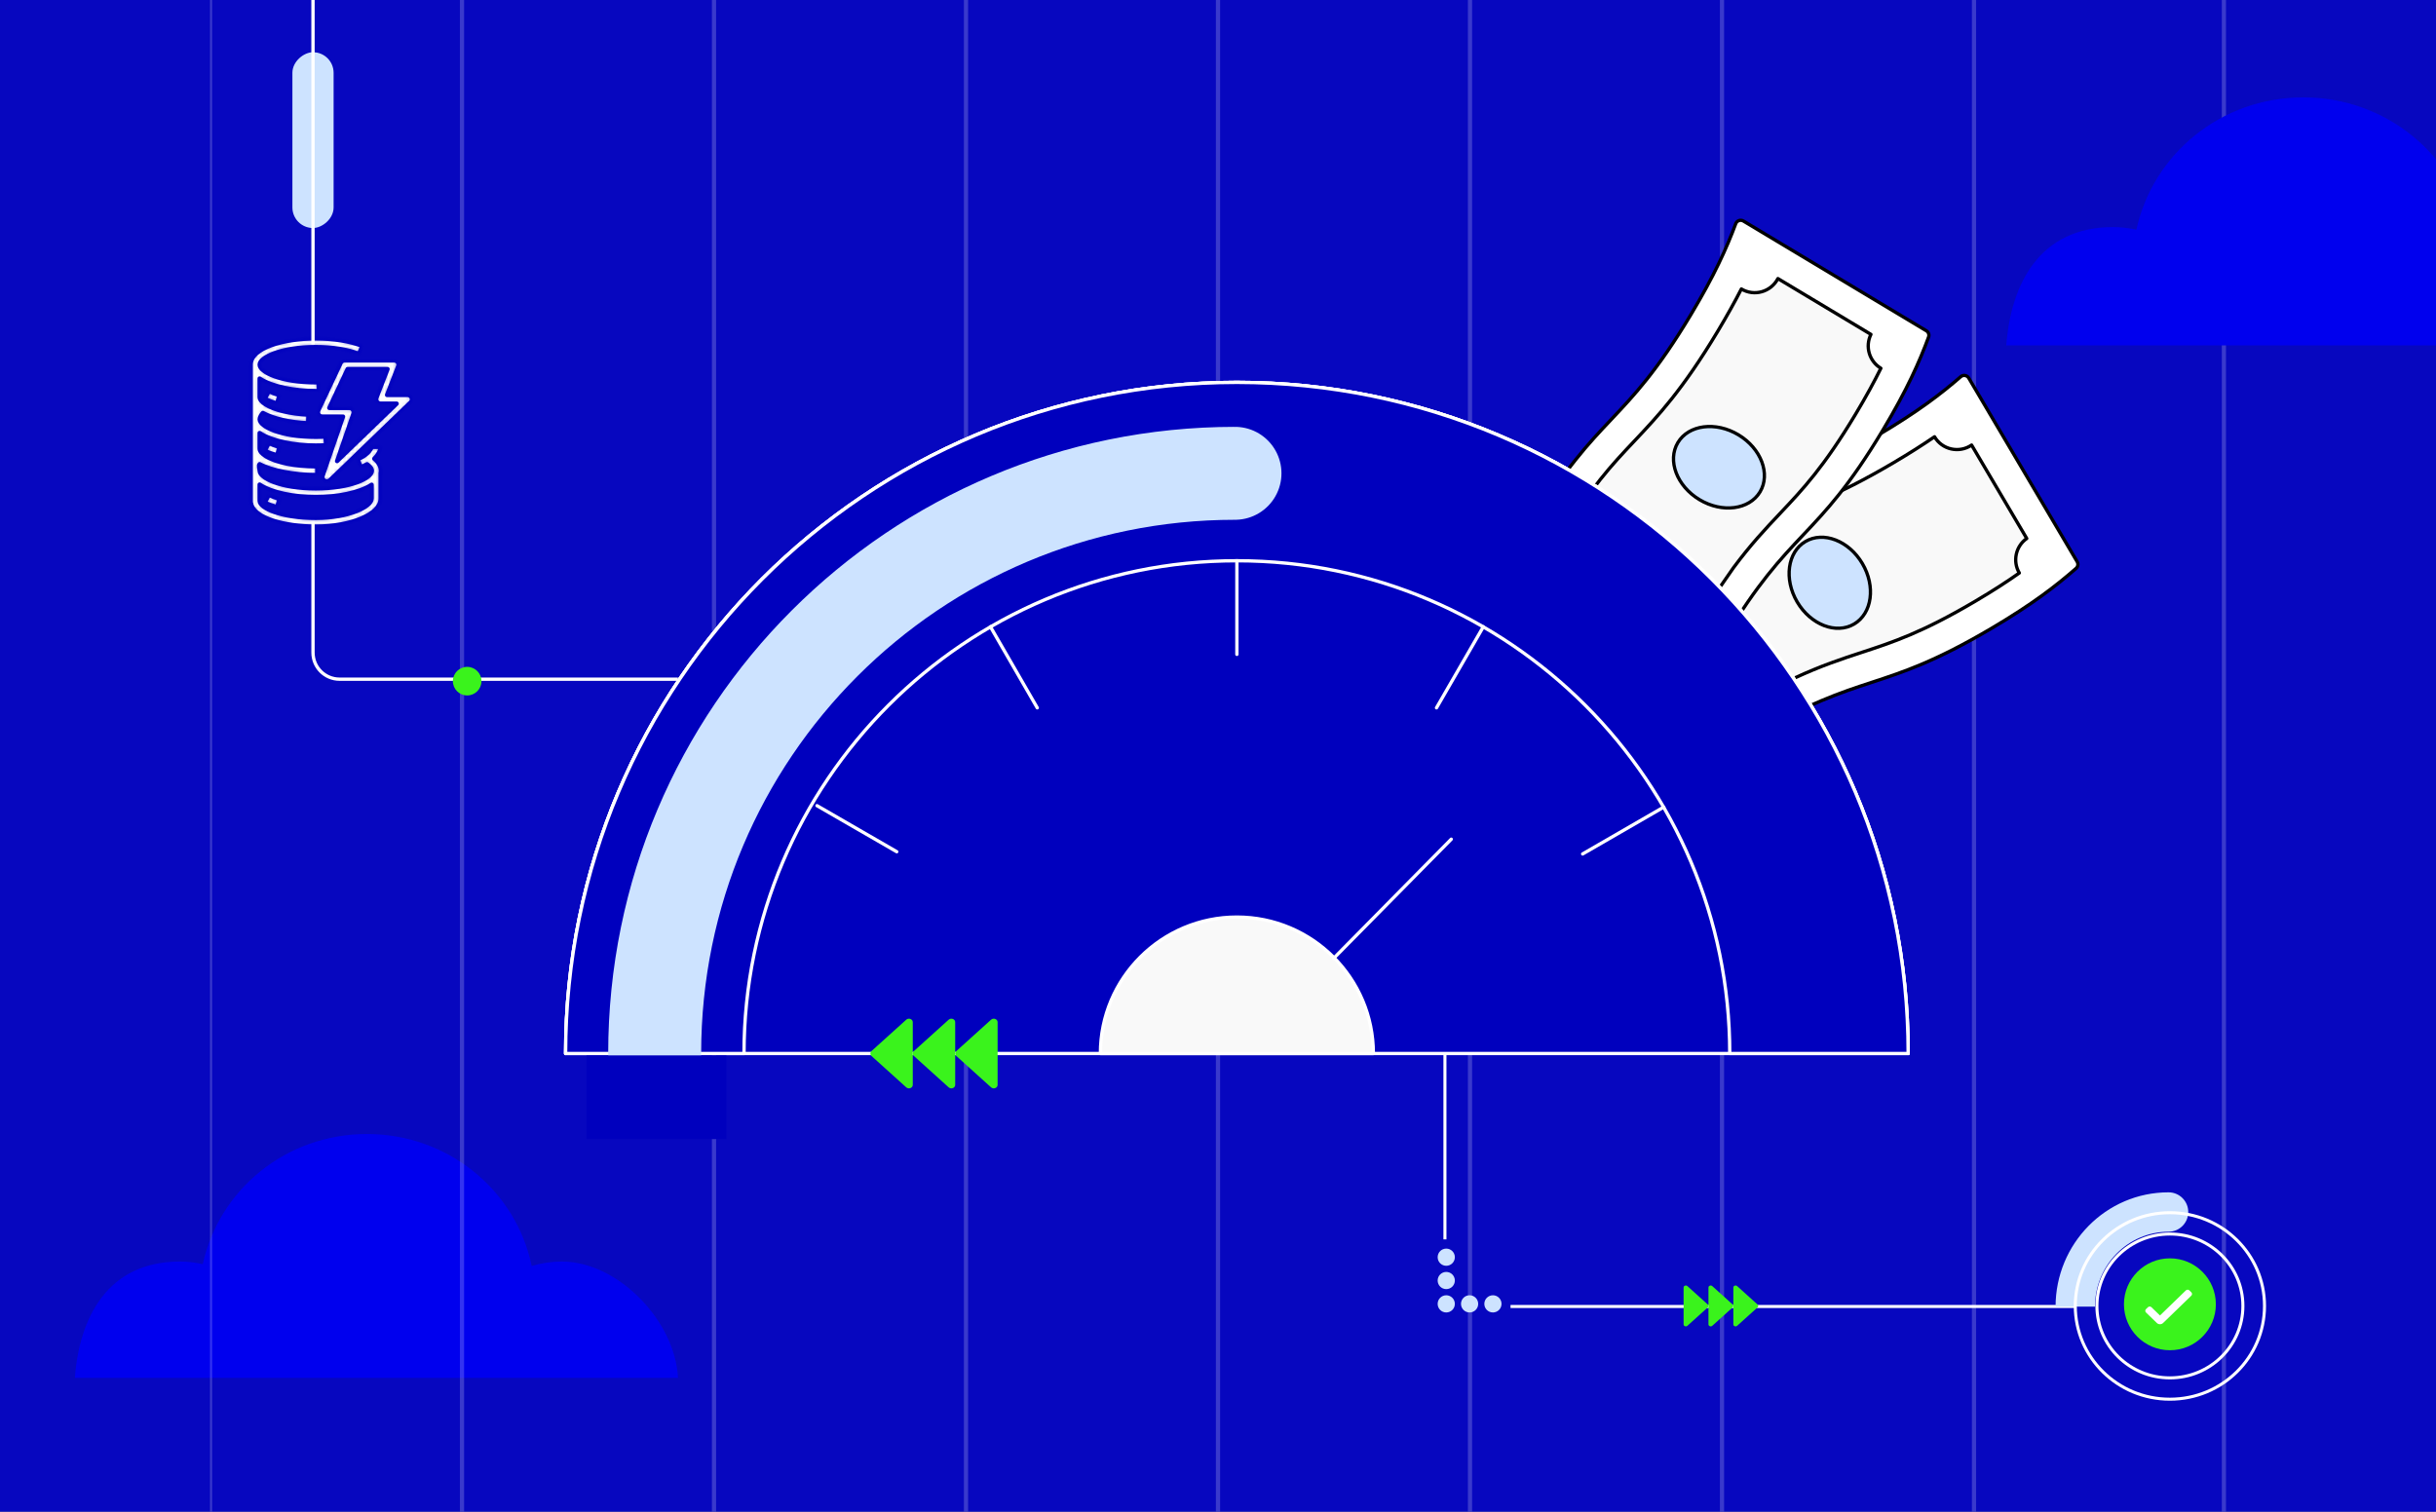 <svg width="580" height="360" viewBox="0 0 580 360" fill="none" xmlns="http://www.w3.org/2000/svg">
<rect x="0" y="0" width="580" height="360" fill="#808080" stroke="none"/>
<g clip-path="url(#clip0_752_8750)">
<rect width="580" height="360" fill="#0707BF"/>
<path d="M161.421 328.125C160.82 314.687 147.218 300.421 133.765 300.421C131.27 300.421 128.866 300.792 126.59 301.475C122.884 283.539 106.736 270.053 87.389 270.053C68.042 270.053 52.162 283.325 48.277 301.036C46.518 300.646 44.7 300.421 42.822 300.421C25.54 300.421 18.892 313.853 17.824 328.125H161.421Z" fill="#0000EE"/>
<g opacity="0.2" clip-path="url(#clip1_752_8750)">
<path d="M50 -33.415V487.415" stroke="white"/>
<path d="M110 -33.415V487.415" stroke="white"/>
<path d="M170 -33.415V487.415" stroke="white"/>
<path d="M230 -33.415V487.415" stroke="white"/>
<path d="M290 -33.415V487.415" stroke="white"/>
<path d="M350 -33.415V487.415" stroke="white"/>
<path d="M410 -33.415V487.415" stroke="white"/>
<path d="M470 -33.415V487.415" stroke="white"/>
<path d="M530 -33.415V487.415" stroke="white" stroke-width="2"/>
</g>
<path d="M466.84 89.71C462.247 93.714 456.555 98.081 447.024 103.706C420.282 119.49 416.814 113.615 390.067 129.401C385.16 132.297 381.27 134.858 378.024 137.208C377.5 137.59 377.352 138.304 377.681 138.862L403.515 182.632C403.892 183.271 404.733 183.443 405.331 183.012C408.538 180.698 412.37 178.18 417.182 175.34C443.929 159.554 447.396 165.429 474.139 149.646C483.915 143.876 489.653 139.43 494.31 135.343C494.763 134.945 494.867 134.282 494.561 133.763L468.744 90.02C468.346 89.345 467.434 89.195 466.841 89.709L466.84 89.71Z" fill="white" stroke="black" stroke-width="0.79" stroke-linecap="round" stroke-linejoin="round"/>
<path d="M427.277 161.465C433.613 158.526 438.516 156.919 443.318 155.343C450.688 152.926 457.647 150.643 470.315 143.167C474.558 140.662 477.958 138.451 480.788 136.45C479.151 133.661 479.916 130.089 482.559 128.23L469.43 105.984C466.47 107.999 462.414 107.099 460.603 104.01C457.833 105.904 454.627 107.955 450.849 110.185C436.775 118.492 428.7 121.14 420.894 123.7C413.524 126.118 406.563 128.401 393.892 135.879C393.366 136.19 392.849 136.498 392.34 136.804C394.07 139.735 393.114 143.511 390.199 145.267L403.364 167.572C406.315 165.802 410.144 166.772 411.892 169.738C412.375 169.447 412.864 169.155 413.36 168.863C415.553 167.568 417.602 166.41 419.525 165.371L427.277 161.466L427.277 161.465Z" fill="#F9F9F9" stroke="black" stroke-width="0.79" stroke-linecap="round" stroke-linejoin="round"/>
<path d="M441.463 148.601C445.746 146.073 446.623 139.626 443.421 134.2C440.218 128.774 434.15 126.425 429.867 128.953C425.583 131.481 424.707 137.929 427.909 143.355C431.111 148.781 437.179 151.13 441.463 148.601Z" fill="#CDE3FF" stroke="black" stroke-width="0.79" stroke-linecap="round" stroke-linejoin="round"/>
<rect x="69.619" y="54.3" width="41.862" height="9.811" rx="4.906" transform="rotate(-90 69.619 54.3)" fill="#CDE3FF"/>
<path d="M413.272 53.272C411.145 58.982 408.225 65.536 402.531 75.026C386.555 101.653 380.705 98.144 364.726 124.776C361.795 129.663 359.597 133.769 357.866 137.383C357.587 137.968 357.798 138.666 358.353 138.999L401.936 165.148C402.572 165.53 403.393 165.279 403.713 164.615C405.428 161.052 407.595 157.011 410.47 152.22C426.449 125.588 432.299 129.097 448.275 102.47C454.115 92.735 457.038 86.091 459.181 80.277C459.39 79.711 459.165 79.079 458.649 78.769L415.093 52.637C414.421 52.234 413.548 52.537 413.273 53.271L413.272 53.272Z" fill="white" stroke="black" stroke-width="0.79" stroke-linecap="round" stroke-linejoin="round"/>
<path d="M412.724 135.209C416.891 129.604 420.434 125.853 423.903 122.177C429.228 116.537 434.256 111.212 441.824 98.598C444.359 94.373 446.292 90.808 447.825 87.7C445.056 86.029 444.024 82.525 445.461 79.63L423.311 66.34C421.67 69.523 417.676 70.666 414.611 68.816C413.08 71.801 411.24 75.133 408.983 78.895C400.575 92.909 394.742 99.088 389.102 105.062C383.777 110.702 378.748 116.029 371.179 128.645C370.864 129.17 370.556 129.686 370.256 130.198C373.174 131.949 374.135 135.724 372.41 138.658L394.62 151.983C396.369 149.019 400.198 148.045 403.149 149.818C403.434 149.332 403.725 148.842 404.021 148.349C405.331 146.166 406.58 144.17 407.774 142.34L412.725 135.21L412.724 135.209Z" fill="#F9F9F9" stroke="black" stroke-width="0.79" stroke-linecap="round" stroke-linejoin="round"/>
<path d="M419.057 117.138C421.616 112.872 419.311 106.787 413.908 103.546C408.506 100.305 402.052 101.135 399.493 105.4C396.934 109.665 399.239 115.75 404.642 118.991C410.044 122.232 416.498 121.403 419.057 117.138Z" fill="#CDE3FF" stroke="black" stroke-width="0.79" stroke-linecap="round" stroke-linejoin="round"/>
<path d="M134.671 250.883C134.671 162.615 206.227 91.059 294.496 91.059C382.764 91.059 454.32 162.615 454.32 250.883H134.671Z" fill="#0000BE" stroke="white" stroke-width="0.79" stroke-linecap="round" stroke-linejoin="round"/>
<path d="M134.671 250.883C134.671 162.615 206.227 91.059 294.496 91.059C382.764 91.059 454.32 162.615 454.32 250.883" stroke="white" stroke-width="0.79" stroke-linecap="round" stroke-linejoin="round"/>
<path d="M134.671 250.883C134.671 162.615 206.227 91.059 294.496 91.059C382.764 91.059 454.32 162.615 454.32 250.883H411.846C411.846 186.177 359.202 133.533 294.496 133.533C229.789 133.533 177.145 186.177 177.145 250.883H134.671Z" fill="#0000BE" stroke="white" stroke-width="0.79" stroke-linecap="round" stroke-linejoin="round"/>
<path d="M155.876 250.883C155.876 174.574 217.736 112.715 294.044 112.715" stroke="#CDE3FF" stroke-width="22.132" stroke-linecap="round" stroke-linejoin="round"/>
<path d="M262.002 250.884C262.002 232.938 276.549 218.391 294.495 218.391C312.441 218.391 326.988 232.938 326.988 250.884H261.995H262.002Z" fill="#F9F9F9" stroke="white" stroke-width="0.79" stroke-linecap="round" stroke-linejoin="round"/>
<path d="M294.496 133.533V155.824" stroke="white" stroke-width="0.79" stroke-linecap="round" stroke-linejoin="round"/>
<path d="M235.816 149.255L246.965 168.558" stroke="white" stroke-width="0.79" stroke-linecap="round" stroke-linejoin="round"/>
<path d="M194.523 191.86L213.513 202.826" stroke="white" stroke-width="0.79" stroke-linecap="round" stroke-linejoin="round"/>
<path d="M353.174 149.255L342.025 168.558" stroke="white" stroke-width="0.79" stroke-linecap="round" stroke-linejoin="round"/>
<path d="M396.125 192.206L376.822 203.354" stroke="white" stroke-width="0.79" stroke-linecap="round" stroke-linejoin="round"/>
<path d="M317.524 228.228L345.536 199.844" stroke="white" stroke-width="0.79" stroke-linecap="round" stroke-linejoin="round"/>
<rect x="139.631" y="251.328" width="33.32" height="19.923" fill="#0000BE"/>
<mask id="path-30-inside-1_752_8750" fill="white">
<path fill-rule="evenodd" clip-rule="evenodd" d="M94.443 96.118H90.617C90.445 96.118 90.274 96.077 90.122 96C89.969 95.923 89.838 95.811 89.741 95.675C89.642 95.538 89.58 95.38 89.559 95.215C89.537 95.05 89.558 94.883 89.619 94.727L92.278 87.882H82.77L78.406 97.146H83.15C83.492 97.146 83.815 97.305 84.016 97.574C84.216 97.843 84.271 98.187 84.162 98.501L80.257 109.804L94.443 96.118ZM97.771 95.816L78.573 114.345C78.404 114.508 78.182 114.612 77.943 114.639C77.704 114.666 77.463 114.615 77.258 114.493C77.053 114.37 76.897 114.185 76.815 113.967C76.733 113.749 76.731 113.511 76.807 113.292L81.672 99.206H76.75C76.571 99.206 76.395 99.162 76.238 99.08C76.081 98.998 75.949 98.879 75.853 98.735C75.756 98.59 75.699 98.424 75.686 98.252C75.673 98.08 75.704 97.908 75.778 97.751L81.112 86.428C81.195 86.249 81.331 86.096 81.503 85.989C81.676 85.882 81.877 85.825 82.082 85.824H93.817C94.168 85.824 94.495 85.99 94.695 86.267C94.894 86.545 94.94 86.899 94.817 87.215L92.157 94.059H97.018C97.23 94.059 97.437 94.12 97.612 94.233C97.788 94.347 97.924 94.507 98.004 94.694C98.169 95.079 98.076 95.521 97.771 95.816ZM88.486 115.434C85.595 117.355 80.286 118.369 75.186 118.369C70.048 118.369 64.692 117.341 61.816 115.392L61.817 119.277C61.817 120.972 66.904 123.334 75.186 123.334C83.181 123.334 88.486 120.583 88.486 118.762V115.434ZM90.688 112.105C90.688 112.295 90.654 112.478 90.62 112.661V118.763C90.617 122.419 83.694 125.393 75.185 125.393C67.821 125.393 60.388 123.468 59.746 119.793H59.683L59.682 86.853C59.682 82.784 67.669 80.589 75.185 80.589C79.388 80.589 83.431 81.241 86.276 82.377L85.459 84.28C82.864 83.242 79.119 82.648 75.185 82.648C66.903 82.648 61.816 85.097 61.816 86.854C61.816 88.609 66.903 91.058 75.185 91.058C75.393 91.058 75.61 91.058 75.82 91.051L75.904 93.108C75.664 93.117 75.424 93.117 75.185 93.117C70.046 93.117 64.691 92.089 61.815 90.14V94.577L61.816 94.595C61.822 95.134 62.338 95.758 63.271 96.346C65.386 97.657 69.192 98.554 73.447 98.74L73.35 100.797C68.948 100.603 65.083 99.708 62.591 98.337C62.26 98.64 61.816 99.412 61.816 99.831C61.816 101.586 66.903 104.035 75.185 104.035C75.972 104.035 76.748 104.009 77.491 103.959L77.64 106.012C76.848 106.067 76.021 106.094 75.185 106.094C70.046 106.094 64.691 105.066 61.815 103.116V106.853C61.821 107.41 62.338 108.035 63.271 108.622C65.691 110.123 70.257 111.059 75.185 111.059H75.537V113.118H75.185C70.088 113.118 64.667 112.091 61.816 110.528C61.473 110.832 61.816 111.557 61.816 112.105C61.816 113.861 66.903 116.31 75.185 116.31C83.468 116.31 88.553 113.861 88.553 112.105C88.553 111.483 87.913 110.909 87.388 110.539C86.951 110.79 86.471 111.03 85.925 111.251L85.106 109.349C85.671 109.122 86.162 108.878 86.561 108.625C87.734 107.878 88.485 106.814 88.485 106.411H90.618C90.618 107.368 89.956 108.393 89.107 109.236C90.379 110.295 90.686 111.352 90.686 112.105H90.688ZM63.033 119.68C63.877 120.096 64.864 120.467 65.969 120.78L66.571 118.805C65.686 118.563 64.827 118.242 64.004 117.848L63.033 119.68ZM65.969 108.429L66.571 106.453C65.594 106.176 64.73 105.854 64.004 105.496L63.033 107.328C63.877 107.745 64.864 108.115 65.969 108.429ZM63.033 94.978L64.004 93.144C64.73 93.502 65.594 93.824 66.571 94.101L65.969 96.076C64.957 95.797 63.974 95.43 63.033 94.978Z"/>
</mask>
<path fill-rule="evenodd" clip-rule="evenodd" d="M94.443 96.118H90.617C90.445 96.118 90.274 96.077 90.122 96C89.969 95.923 89.838 95.811 89.741 95.675C89.642 95.538 89.58 95.38 89.559 95.215C89.537 95.05 89.558 94.883 89.619 94.727L92.278 87.882H82.77L78.406 97.146H83.15C83.492 97.146 83.815 97.305 84.016 97.574C84.216 97.843 84.271 98.187 84.162 98.501L80.257 109.804L94.443 96.118ZM97.771 95.816L78.573 114.345C78.404 114.508 78.182 114.612 77.943 114.639C77.704 114.666 77.463 114.615 77.258 114.493C77.053 114.37 76.897 114.185 76.815 113.967C76.733 113.749 76.731 113.511 76.807 113.292L81.672 99.206H76.75C76.571 99.206 76.395 99.162 76.238 99.08C76.081 98.998 75.949 98.879 75.853 98.735C75.756 98.59 75.699 98.424 75.686 98.252C75.673 98.08 75.704 97.908 75.778 97.751L81.112 86.428C81.195 86.249 81.331 86.096 81.503 85.989C81.676 85.882 81.877 85.825 82.082 85.824H93.817C94.168 85.824 94.495 85.99 94.695 86.267C94.894 86.545 94.94 86.899 94.817 87.215L92.157 94.059H97.018C97.23 94.059 97.437 94.12 97.612 94.233C97.788 94.347 97.924 94.507 98.004 94.694C98.169 95.079 98.076 95.521 97.771 95.816ZM88.486 115.434C85.595 117.355 80.286 118.369 75.186 118.369C70.048 118.369 64.692 117.341 61.816 115.392L61.817 119.277C61.817 120.972 66.904 123.334 75.186 123.334C83.181 123.334 88.486 120.583 88.486 118.762V115.434ZM90.688 112.105C90.688 112.295 90.654 112.478 90.62 112.661V118.763C90.617 122.419 83.694 125.393 75.185 125.393C67.821 125.393 60.388 123.468 59.746 119.793H59.683L59.682 86.853C59.682 82.784 67.669 80.589 75.185 80.589C79.388 80.589 83.431 81.241 86.276 82.377L85.459 84.28C82.864 83.242 79.119 82.648 75.185 82.648C66.903 82.648 61.816 85.097 61.816 86.854C61.816 88.609 66.903 91.058 75.185 91.058C75.393 91.058 75.61 91.058 75.82 91.051L75.904 93.108C75.664 93.117 75.424 93.117 75.185 93.117C70.046 93.117 64.691 92.089 61.815 90.14V94.577L61.816 94.595C61.822 95.134 62.338 95.758 63.271 96.346C65.386 97.657 69.192 98.554 73.447 98.74L73.35 100.797C68.948 100.603 65.083 99.708 62.591 98.337C62.26 98.64 61.816 99.412 61.816 99.831C61.816 101.586 66.903 104.035 75.185 104.035C75.972 104.035 76.748 104.009 77.491 103.959L77.64 106.012C76.848 106.067 76.021 106.094 75.185 106.094C70.046 106.094 64.691 105.066 61.815 103.116V106.853C61.821 107.41 62.338 108.035 63.271 108.622C65.691 110.123 70.257 111.059 75.185 111.059H75.537V113.118H75.185C70.088 113.118 64.667 112.091 61.816 110.528C61.473 110.832 61.816 111.557 61.816 112.105C61.816 113.861 66.903 116.31 75.185 116.31C83.468 116.31 88.553 113.861 88.553 112.105C88.553 111.483 87.913 110.909 87.388 110.539C86.951 110.79 86.471 111.03 85.925 111.251L85.106 109.349C85.671 109.122 86.162 108.878 86.561 108.625C87.734 107.878 88.485 106.814 88.485 106.411H90.618C90.618 107.368 89.956 108.393 89.107 109.236C90.379 110.295 90.686 111.352 90.686 112.105H90.688ZM63.033 119.68C63.877 120.096 64.864 120.467 65.969 120.78L66.571 118.805C65.686 118.563 64.827 118.242 64.004 117.848L63.033 119.68ZM65.969 108.429L66.571 106.453C65.594 106.176 64.73 105.854 64.004 105.496L63.033 107.328C63.877 107.745 64.864 108.115 65.969 108.429ZM63.033 94.978L64.004 93.144C64.73 93.502 65.594 93.824 66.571 94.101L65.969 96.076C64.957 95.797 63.974 95.43 63.033 94.978Z" fill="white" stroke="#0000BE" stroke-width="1.011" stroke-linejoin="round" mask="url(#path-30-inside-1_752_8750)"/>
<path d="M161.421 161.74L80.849 161.74C77.357 161.74 74.526 158.909 74.526 155.416L74.526 124.228M74.525 -33.415L74.525 82.021" stroke="white" stroke-width="0.79"/>
<path d="M344.032 251.1V295.14M494.116 311.122H359.652" stroke="white" stroke-width="0.722"/>
<path d="M516.322 293.321C518.913 293.321 521.014 291.221 521.014 288.629C521.014 286.038 518.913 283.937 516.322 283.937L516.322 293.321ZM498.808 311.156C498.808 301.243 506.713 293.321 516.322 293.321L516.322 283.937C501.403 283.937 489.424 296.188 489.424 311.156L498.808 311.156Z" fill="#CDE3FF"/>
<path d="M539.17 310.995C539.17 323.259 529.085 333.201 516.643 333.201C504.202 333.201 494.116 323.259 494.116 310.995C494.116 298.732 504.202 288.79 516.643 288.79C529.085 288.79 539.17 298.732 539.17 310.995Z" stroke="white" stroke-width="0.722"/>
<path d="M513.441 316.253L510.1 313.015C509.801 312.726 509.801 312.259 510.1 311.97L510.702 311.387V311.386C510.845 311.248 511.039 311.17 511.241 311.17C511.443 311.17 511.636 311.248 511.779 311.386L514.413 313.939L522.406 306.192C522.703 305.904 523.186 305.904 523.483 306.192L524.086 306.776H524.086C524.384 307.064 524.384 307.532 524.086 307.82L515.385 316.253C515.128 316.503 514.778 316.644 514.413 316.644C514.049 316.644 513.699 316.503 513.441 316.253Z" fill="white"/>
<path d="M527.586 310.601C527.586 316.644 522.687 321.542 516.644 321.542C510.601 321.542 505.702 316.644 505.702 310.601C505.702 304.558 510.601 299.659 516.644 299.659C522.687 299.659 527.586 304.558 527.586 310.601Z" fill="#3AF31C"/>
<path d="M534.022 310.995C534.022 320.456 526.241 328.125 516.644 328.125C507.046 328.125 499.266 320.456 499.266 310.995C499.266 301.535 507.046 293.866 516.644 293.866C526.241 293.866 534.022 301.535 534.022 310.995Z" stroke="white" stroke-width="0.722"/>
<path d="M513.53 315.051L510.952 312.553C510.722 312.331 510.722 311.97 510.952 311.747L511.417 311.297V311.297C511.527 311.19 511.677 311.13 511.832 311.13C511.988 311.13 512.138 311.19 512.248 311.297L514.28 313.266L520.446 307.29C520.675 307.068 521.047 307.068 521.277 307.29L521.742 307.74H521.742C521.972 307.963 521.972 308.324 521.742 308.546L515.03 315.051C514.831 315.244 514.561 315.353 514.28 315.353C513.999 315.353 513.729 315.244 513.53 315.051Z" fill="white"/>
<path d="M401.766 315.719C401.43 316.022 400.855 315.807 400.855 315.378L400.856 306.613C400.856 306.184 401.43 305.969 401.767 306.272L406.622 310.655C406.83 310.843 406.83 311.148 406.622 311.336L401.766 315.719Z" fill="#3AF31C"/>
<path d="M407.688 315.719C407.352 316.022 406.777 315.807 406.777 315.378L406.777 306.613C406.777 306.184 407.352 305.969 407.688 306.272L412.544 310.655C412.752 310.843 412.752 311.148 412.544 311.336L407.688 315.719Z" fill="#3AF31C"/>
<path d="M413.611 315.719C413.275 316.022 412.7 315.807 412.7 315.378L412.7 306.613C412.7 306.184 413.275 305.969 413.611 306.272L418.467 310.655C418.675 310.843 418.675 311.148 418.467 311.336L413.611 315.719Z" fill="#3AF31C"/>
<path d="M235.971 242.828C236.545 242.311 237.525 242.677 237.525 243.409L237.525 258.356C237.525 259.088 236.545 259.455 235.971 258.937L227.691 251.463C227.336 251.143 227.336 250.623 227.691 250.302L235.971 242.828Z" fill="#3AF31C"/>
<path d="M225.872 242.828C226.446 242.311 227.426 242.677 227.426 243.409L227.426 258.356C227.426 259.088 226.445 259.455 225.872 258.937L217.592 251.463C217.237 251.143 217.237 250.623 217.592 250.302L225.872 242.828Z" fill="#3AF31C"/>
<path d="M215.772 242.828C216.345 242.311 217.326 242.677 217.326 243.409L217.326 258.356C217.326 259.088 216.345 259.455 215.772 258.937L207.492 251.463C207.136 251.143 207.136 250.623 207.492 250.302L215.772 242.828Z" fill="#3AF31C"/>
<circle cx="344.346" cy="299.385" r="2.047" transform="rotate(-90 344.346 299.385)" fill="#CDE3FF"/>
<circle cx="344.346" cy="304.942" r="2.047" transform="rotate(-90 344.346 304.942)" fill="#CDE3FF"/>
<circle cx="344.346" cy="310.5" r="2.047" transform="rotate(-90 344.346 310.5)" fill="#CDE3FF"/>
<circle cx="349.903" cy="310.5" r="2.047" transform="rotate(-90 349.903 310.5)" fill="#CDE3FF"/>
<circle cx="355.459" cy="310.5" r="2.047" transform="rotate(-90 355.459 310.5)" fill="#CDE3FF"/>
<circle cx="111.23" cy="162.209" r="3.402" fill="#3AF31C"/>
<path d="M623.739 82.255C623.128 68.587 609.293 54.077 595.609 54.077C593.073 54.077 590.627 54.454 588.312 55.148C584.542 36.906 568.118 23.189 548.44 23.189C528.762 23.189 512.611 36.687 508.659 54.702C506.87 54.305 505.02 54.077 503.11 54.077C485.532 54.077 478.771 67.738 477.685 82.255H623.739Z" fill="#0000EE"/>
</g>
<defs>
<clipPath id="clip0_752_8750">
<rect width="580" height="360" fill="white"/>
</clipPath>
<clipPath id="clip1_752_8750">
<rect width="480" height="457" fill="white" transform="translate(50 -1.5)"/>
</clipPath>
</defs>
</svg>
